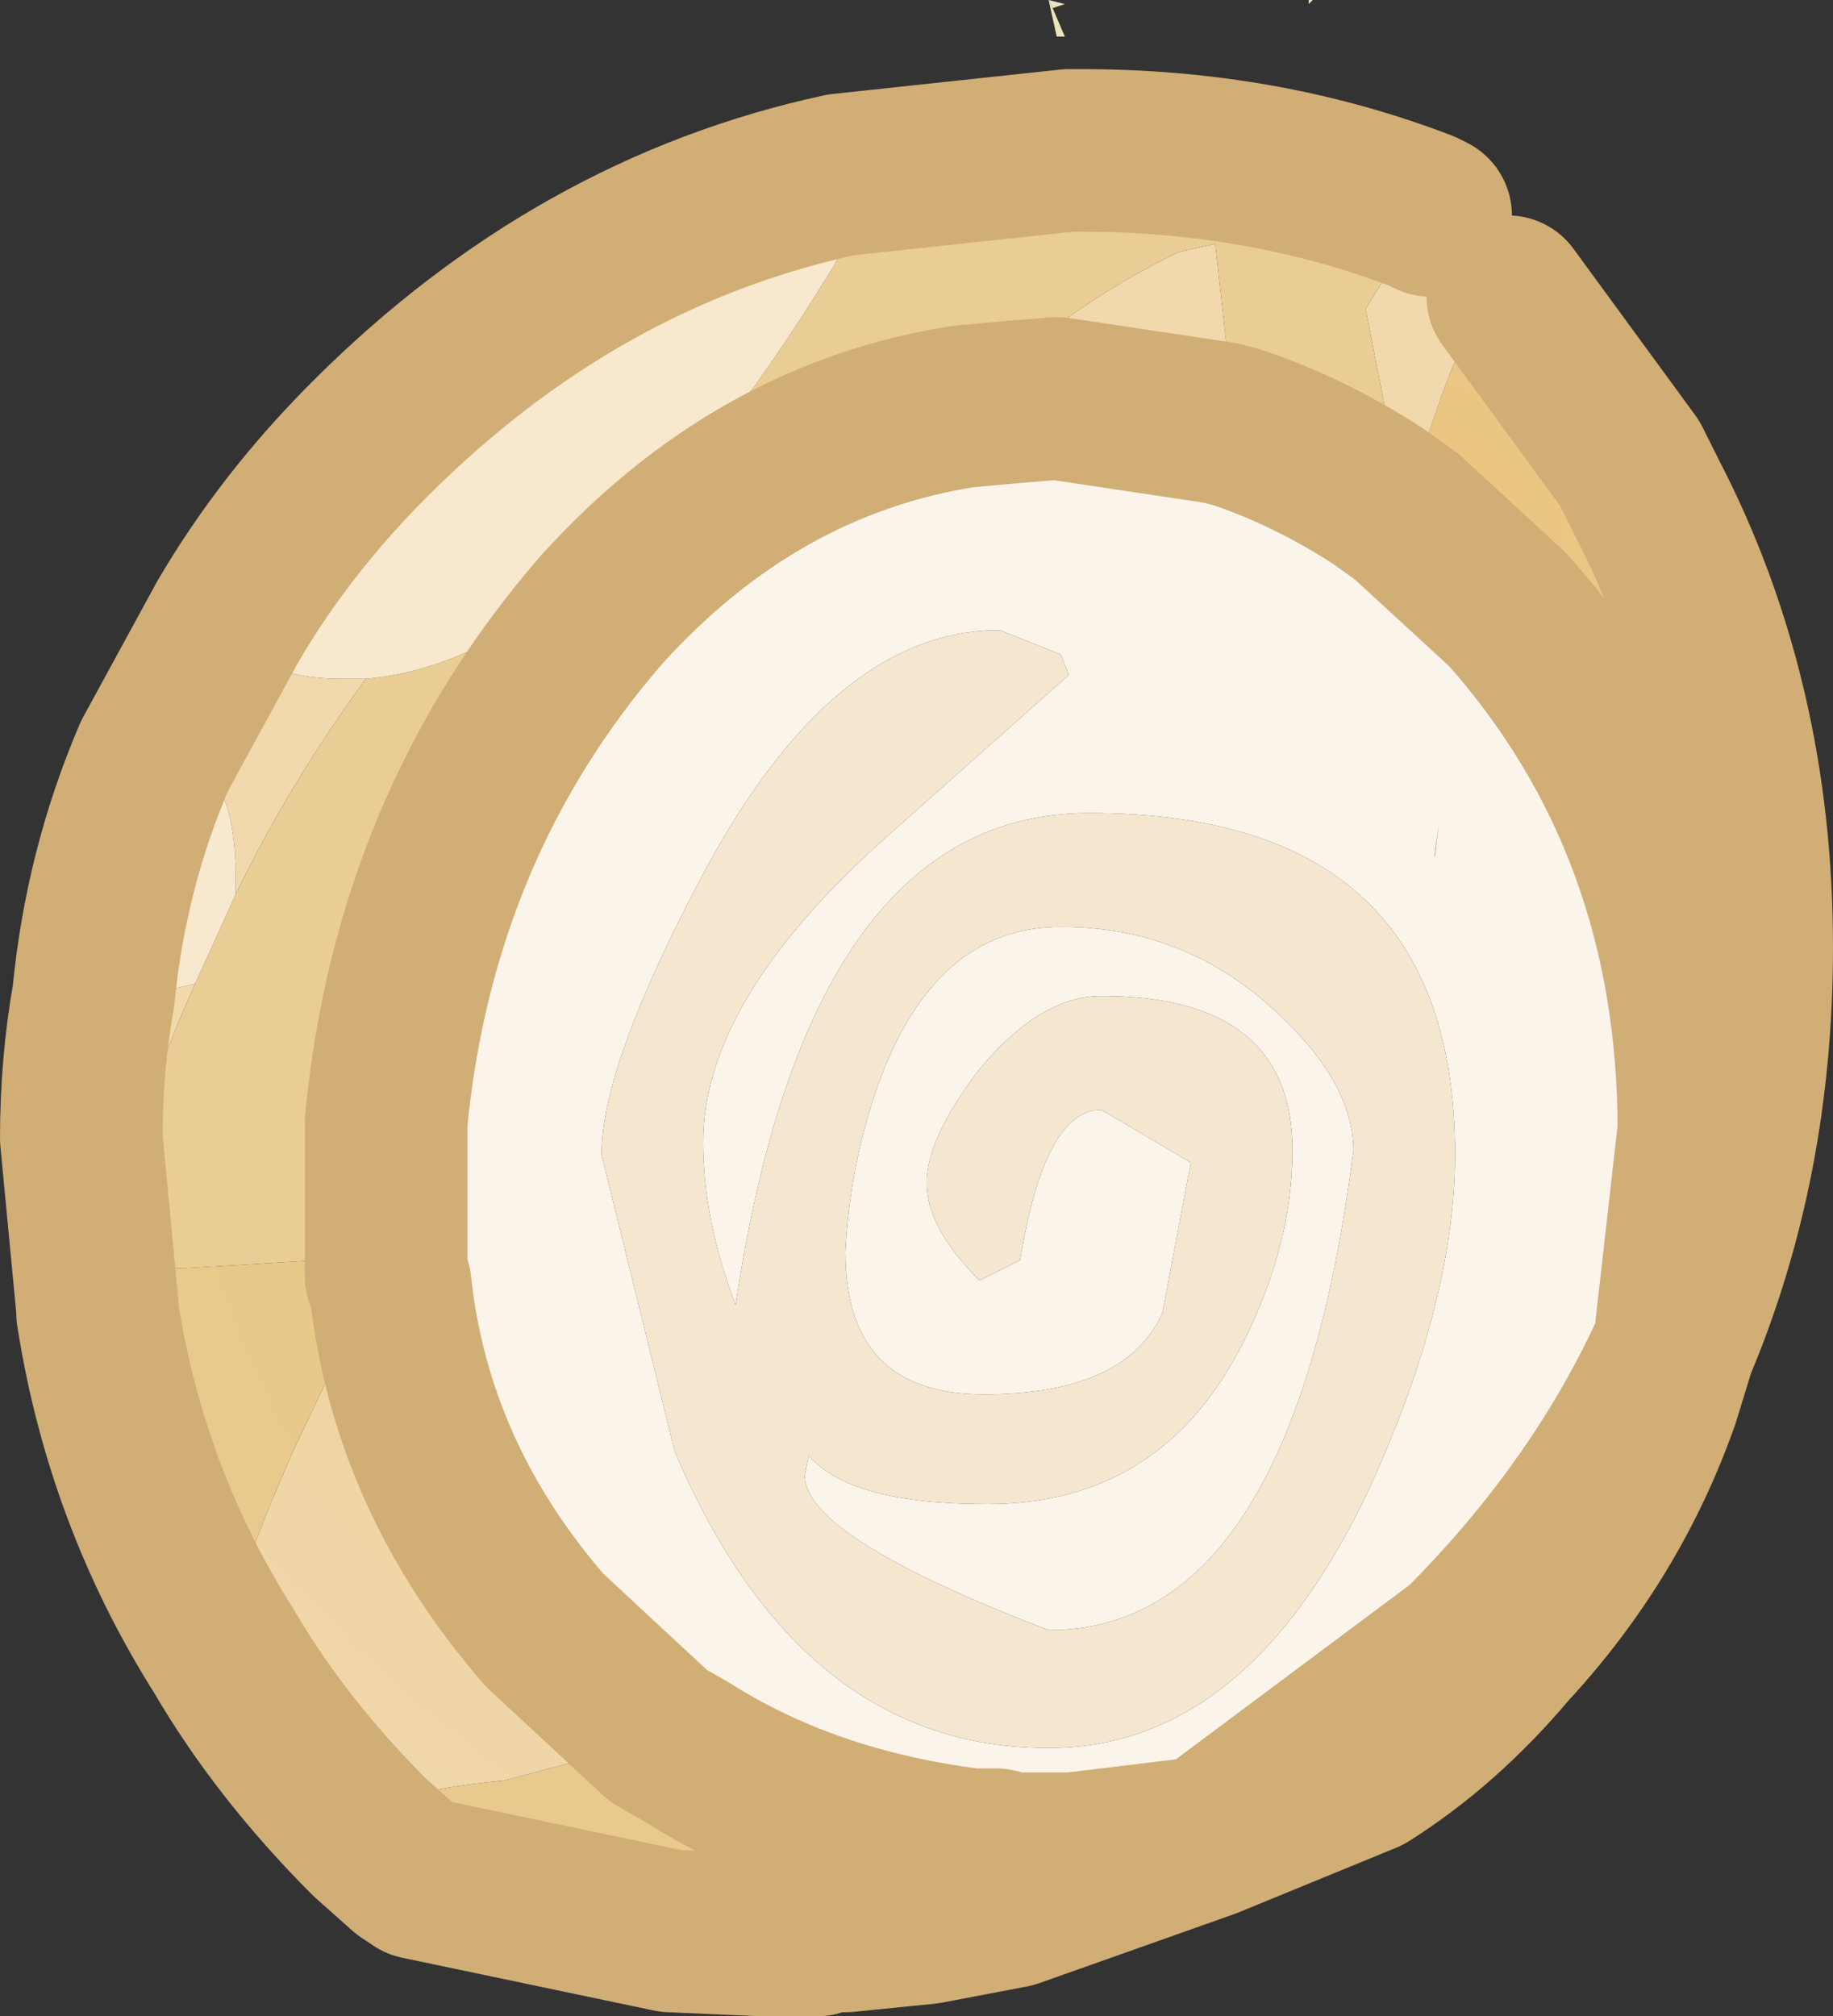 <?xml version="1.0" encoding="UTF-8" standalone="no"?>
<svg xmlns:xlink="http://www.w3.org/1999/xlink" height="24.8px" width="22.55px" xmlns="http://www.w3.org/2000/svg">
  <rect width="100%" height="100%" fill="#333333" stroke="none"/>
  <g transform="matrix(1.0, 0.0, 0.0, 1.0, 0.45, 0.0)">
    <path d="M15.65 0.0 L15.7 0.0 15.65 0.05 15.65 0.0 M14.15 2.0 L14.2 2.1 14.15 2.1 14.15 2.0 M12.45 0.0 L12.65 0.05 12.5 0.1 12.45 0.0" fill="#efe2c0" fill-rule="evenodd" stroke="none"/>
    <path d="M18.1 3.65 L19.6 5.7 19.8 6.1 Q21.1 8.6 21.1 11.65 21.1 14.3 20.15 16.55 L20.45 13.9 Q20.45 10.15 18.1 7.5 L16.85 6.35 16.95 5.9 Q17.45 4.2 17.95 3.45 L18.1 3.65 M14.4 22.6 L12.0 23.45 11.9 23.15 12.35 22.8 12.75 22.8 14.4 22.6 M4.7 23.1 L4.55 23.0 Q3.55 22.65 2.65 22.1 L2.25 20.55 2.3 20.3 Q2.4 19.55 3.2 17.75 L3.25 17.65 4.15 15.75 4.3 15.5 4.3 15.7 4.35 15.8 Q4.6 18.15 6.25 20.05 L7.65 21.35 7.4 21.55 7.25 21.5 5.75 21.9 Q4.15 22.05 4.15 22.45 L4.65 22.65 4.8 22.8 4.7 23.1 M4.55 23.0 L4.1 22.6 Q3.0 21.5 2.3 20.3 3.0 21.5 4.1 22.6 L4.55 23.0" fill="url(#gradient0)" fill-rule="evenodd" stroke="none"/>
    <path d="M12.0 23.45 L10.95 23.65 11.9 23.15 12.0 23.45 M7.8 23.75 L4.7 23.1 4.8 22.8 4.95 22.75 7.8 23.75 M17.05 2.6 L17.15 2.65 17.05 2.6 17.0 2.75 17.05 2.6 M11.5 22.75 L11.55 22.6 12.7 21.95 11.8 22.75 11.45 22.95 11.3 23.0 11.5 22.75 11.8 22.75 11.5 22.75" fill="#f7ecd6" fill-rule="evenodd" stroke="none"/>
    <path d="M0.75 16.1 L0.55 14.0 Q0.55 13.1 0.7 12.25 L1.1 12.3 1.95 12.1 Q1.05 14.1 0.75 16.1 M1.45 9.3 L2.35 7.65 Q2.65 8.35 3.75 8.35 L4.05 8.35 Q3.1 9.65 2.45 11.0 L2.45 10.8 Q2.45 9.3 1.6 9.3 L1.45 9.3 M9.9 2.15 L12.7 1.85 12.85 1.85 Q10.95 2.45 10.0 2.95 L10.05 2.85 9.9 2.15 M17.05 2.6 L17.95 3.45 Q17.45 4.2 16.95 5.9 L16.85 6.35 16.35 3.8 17.0 2.75 17.05 2.6 M11.4 5.0 Q12.6 3.8 14.05 3.1 L14.5 3.0 14.75 5.25 14.55 5.2 12.55 4.9 11.95 4.95 11.4 5.0 M17.2 10.5 L17.25 10.15 17.2 10.55 17.2 10.5" fill="url(#gradient1)" fill-rule="evenodd" stroke="none"/>
    <path d="M0.75 16.15 L0.7 16.4 0.75 16.1 0.75 16.15 0.75 16.1 Q1.05 14.1 1.95 12.1 L2.45 11.0 Q3.1 9.65 4.05 8.35 6.95 8.1 10.0 2.95 10.95 2.45 12.85 1.85 15.1 1.85 17.05 2.6 L17.0 2.75 16.35 3.8 16.85 6.35 16.5 6.1 Q15.65 5.55 14.75 5.25 L14.5 3.0 14.05 3.1 Q12.6 3.8 11.4 5.0 8.85 5.4 6.95 7.5 4.65 10.15 4.3 13.8 L4.3 15.45 1.8 15.6 0.85 15.6 0.75 16.15 M14.15 2.0 L14.15 2.1 14.2 2.1 14.15 2.0" fill="#eacd94" fill-rule="evenodd" stroke="none"/>
    <path d="M11.4 5.0 L11.95 4.95 12.55 4.9 14.55 5.2 14.75 5.25 Q15.65 5.55 16.5 6.1 L16.85 6.35 18.1 7.5 Q20.45 10.15 20.45 13.9 L20.15 16.55 Q19.25 18.55 17.55 20.25 L14.4 22.6 12.75 22.8 12.35 22.8 12.25 22.8 12.15 22.8 12.0 22.8 11.8 22.75 12.7 21.95 11.55 22.6 11.5 22.75 Q9.5 22.5 8.0 21.55 L7.65 21.35 6.25 20.05 Q4.6 18.15 4.35 15.8 L4.3 15.7 4.3 15.5 4.3 15.45 4.3 13.8 Q4.65 10.15 6.95 7.5 8.85 5.4 11.4 5.0 M17.2 10.5 L17.2 10.55 17.25 10.15 17.2 10.5 M12.6 8.05 L11.85 7.75 Q9.8 7.75 8.2 10.75 6.95 13.1 6.95 14.2 L7.85 17.85 Q9.4 21.5 12.45 21.5 14.9 21.5 16.4 18.3 17.45 16.0 17.45 14.2 17.45 10.0 12.95 10.0 9.5 10.0 8.6 16.05 8.2 15.0 8.2 14.05 8.2 12.3 10.45 10.3 L12.7 8.3 12.6 8.05 M11.6 15.75 L12.1 15.5 Q12.4 13.65 13.1 13.65 L14.2 14.3 13.85 16.15 Q13.4 17.15 11.65 17.15 9.95 17.15 9.95 15.4 10.0 14.35 10.35 13.35 11.05 11.4 12.6 11.4 14.1 11.4 15.2 12.4 16.2 13.3 16.2 14.15 15.45 20.05 12.45 20.05 9.45 18.9 9.45 18.15 L9.5 17.9 Q10.0 18.5 11.7 18.5 13.85 18.5 14.85 16.5 15.45 15.3 15.45 14.15 15.45 12.25 13.1 12.25 12.35 12.25 11.6 13.15 10.95 14.0 10.95 14.55 10.95 15.1 11.6 15.75" fill="#fbf4ea" fill-rule="evenodd" stroke="none"/>
    <path d="M0.7 12.25 Q0.2 12.15 0.05 11.75 L0.0 11.15 Q0.0 9.4 1.45 9.3 L1.6 9.3 Q2.45 9.3 2.45 10.8 L2.45 11.0 1.95 12.1 1.1 12.3 0.7 12.25 Q0.85 10.7 1.45 9.3 0.85 10.7 0.7 12.25 M2.35 7.65 Q3.05 6.45 4.1 5.4 6.65 2.85 9.9 2.15 L10.05 2.85 10.0 2.95 Q6.95 8.1 4.05 8.35 L3.75 8.35 Q2.65 8.35 2.35 7.65" fill="#f7e8ce" fill-rule="evenodd" stroke="none"/>
    <path d="M12.5 0.1 L12.65 0.45 12.55 0.45 12.45 0.0 12.5 0.1" fill="#eae4bb" fill-rule="evenodd" stroke="none"/>
    <path d="M12.6 8.05 L12.7 8.3 10.45 10.3 Q8.2 12.3 8.2 14.05 8.2 15.0 8.6 16.05 9.5 10.0 12.95 10.0 17.45 10.0 17.45 14.2 17.45 16.0 16.4 18.3 14.9 21.5 12.45 21.5 9.4 21.5 7.85 17.85 L6.95 14.2 Q6.95 13.1 8.2 10.75 9.8 7.75 11.85 7.75 L12.6 8.05 M11.6 15.75 Q10.95 15.1 10.95 14.55 10.95 14.0 11.6 13.15 12.35 12.25 13.1 12.25 15.45 12.25 15.45 14.15 15.45 15.3 14.85 16.5 13.85 18.5 11.7 18.5 10.0 18.5 9.5 17.9 L9.45 18.15 Q9.45 18.9 12.45 20.05 15.45 20.05 16.2 14.15 16.2 13.3 15.2 12.4 14.1 11.4 12.6 11.4 11.05 11.4 10.35 13.35 10.0 14.35 9.95 15.4 9.95 17.15 11.65 17.15 13.4 17.15 13.85 16.15 L14.2 14.3 13.1 13.65 Q12.4 13.65 12.1 15.5 L11.6 15.75" fill="#f5e7cf" fill-rule="evenodd" stroke="none"/>
    <path d="M10.95 23.65 L9.95 23.75 9.6 23.8 9.1 23.8 8.95 23.8 7.8 23.75 4.95 22.75 4.8 22.8 4.65 22.65 4.15 22.45 Q4.15 22.05 5.75 21.9 L7.25 21.5 7.4 21.55 7.65 21.35 8.0 21.55 Q9.5 22.5 11.5 22.75 L11.3 23.0 11.45 22.95 11.8 22.75 12.0 22.8 12.15 22.8 12.25 22.8 12.35 22.8 11.9 23.15 10.95 23.65 M2.3 20.3 Q1.1 18.4 0.75 16.15 L0.85 15.6 1.8 15.6 4.3 15.45 4.3 15.5 4.15 15.75 3.25 17.65 3.2 17.75 Q2.4 19.55 2.3 20.3 M4.3 15.45 L4.3 15.5 4.3 15.45" fill="url(#gradient2)" fill-rule="evenodd" stroke="none"/>
    <path d="M18.1 3.65 L19.6 5.7 19.8 6.1 Q21.1 8.6 21.1 11.65 21.1 14.3 20.15 16.55 L19.95 17.2 Q19.35 18.9 18.1 20.25 17.3 21.2 16.35 21.8 L14.4 22.6 12.0 23.45 10.95 23.65 9.95 23.75 M9.6 23.8 L9.1 23.8 8.95 23.8 7.8 23.75 4.7 23.1 4.55 23.0 4.1 22.6 Q3.0 21.5 2.3 20.3 1.1 18.4 0.75 16.15 L0.75 16.1 0.55 14.0 Q0.55 13.1 0.7 12.25 0.85 10.7 1.45 9.3 L2.35 7.65 Q3.05 6.45 4.1 5.4 6.65 2.85 9.9 2.15 L12.7 1.85 12.85 1.85 Q15.1 1.85 17.05 2.6 L17.15 2.65 M11.4 5.0 L11.95 4.95 12.55 4.9 14.55 5.2 14.75 5.25 Q15.65 5.55 16.5 6.1 L16.85 6.35 18.1 7.5 Q20.45 10.15 20.45 13.9 L20.15 16.55 Q19.25 18.55 17.55 20.25 L14.4 22.6 12.75 22.8 12.35 22.8 12.25 22.8 12.15 22.8 12.0 22.8 11.8 22.75 11.5 22.75 Q9.5 22.5 8.0 21.55 L7.65 21.35 6.25 20.05 Q4.6 18.15 4.35 15.8 L4.3 15.7 4.3 15.5 4.3 15.45 4.3 13.8 Q4.65 10.15 6.95 7.5 8.85 5.4 11.4 5.0" fill="none" stroke="#d0ae75" stroke-linecap="round" stroke-linejoin="round" stroke-width="2.0"/>
  </g>
  <defs>
    <radialGradient cx="0" cy="0" gradientTransform="matrix(0.026, 0.0, 0.0, 0.026, 17.1, 6.4)" gradientUnits="userSpaceOnUse" id="gradient0" r="819.2" spreadMethod="pad">
      <stop offset="0.0" stop-color="#eac580"/>
      <stop offset="1.0" stop-color="#f1d8ac"/>
    </radialGradient>
    <radialGradient cx="0" cy="0" gradientTransform="matrix(0.026, 0.0, 0.0, 0.026, 8.45, 2.65)" gradientUnits="userSpaceOnUse" id="gradient1" r="819.2" spreadMethod="pad">
      <stop offset="0.0" stop-color="#f2d7ae"/>
      <stop offset="1.0" stop-color="#f1dbab"/>
    </radialGradient>
    <radialGradient cx="0" cy="0" gradientTransform="matrix(0.02, 0.0, 0.0, 0.02, 14.35, 11.6)" gradientUnits="userSpaceOnUse" id="gradient2" r="819.2" spreadMethod="pad">
      <stop offset="0.0" stop-color="#e2bd70"/>
      <stop offset="1.0" stop-color="#eacd94"/>
    </radialGradient>
  </defs>
</svg>
